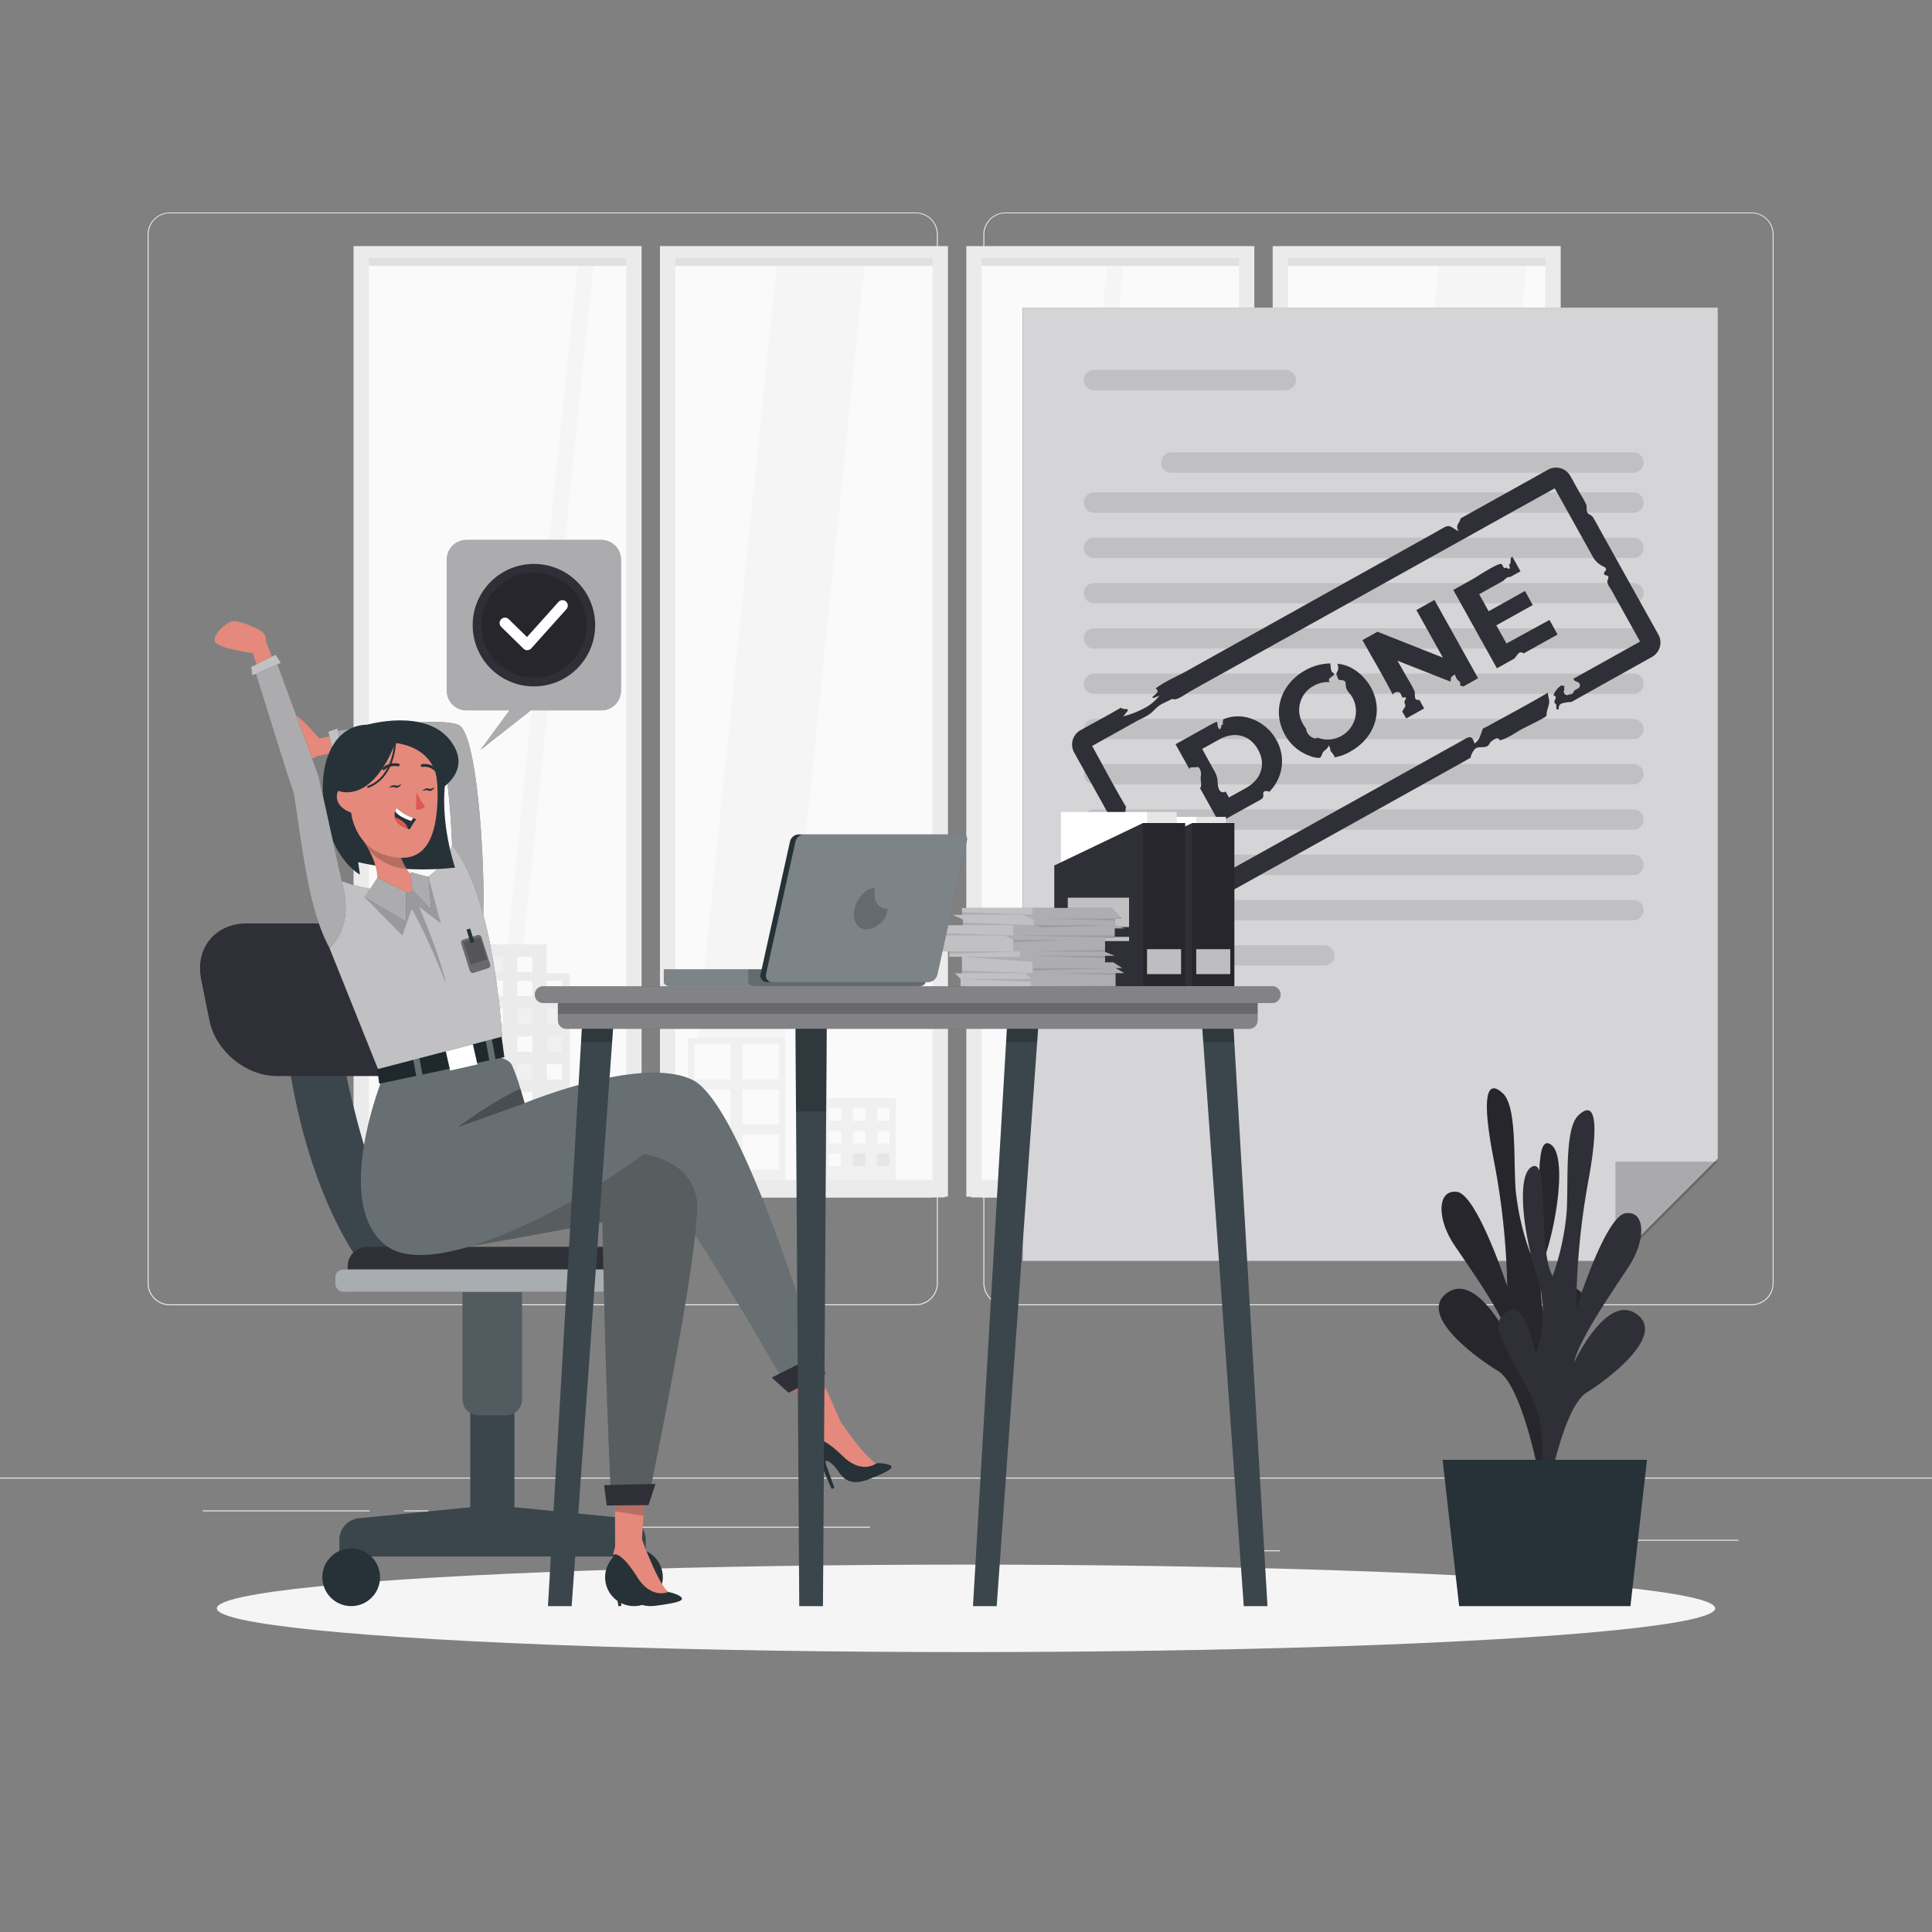 <svg viewBox="0 0 500 500" xmlns="http://www.w3.org/2000/svg"><rect x="0" y="0" width="500" height="500" fill="#808080" stroke="none"/><g id="freepik--background-complete--inject-10"><rect style="fill:#ebebeb" height="0.25" width="500" y="382.4"></rect><rect style="fill:#ebebeb" height="0.25" width="33.12" y="398.49" x="416.78"></rect><rect style="fill:#ebebeb" height="0.25" width="8.69" y="401.21" x="322.53"></rect><rect style="fill:#ebebeb" height="0.25" width="19.19" y="389.21" x="396.59"></rect><rect style="fill:#ebebeb" height="0.25" width="43.19" y="390.89" x="52.46"></rect><rect style="fill:#ebebeb" height="0.25" width="6.33" y="390.89" x="104.56"></rect><rect style="fill:#ebebeb" height="0.25" width="93.68" y="395.11" x="131.47"></rect><path style="fill:#ebebeb" d="M237,337.8H43.91a5.71,5.71,0,0,1-5.7-5.71V60.66A5.71,5.71,0,0,1,43.91,55H237a5.71,5.71,0,0,1,5.71,5.71V332.09A5.71,5.71,0,0,1,237,337.8ZM43.91,55.2a5.46,5.46,0,0,0-5.45,5.46V332.09a5.46,5.46,0,0,0,5.45,5.46H237a5.47,5.47,0,0,0,5.46-5.46V60.66A5.47,5.47,0,0,0,237,55.2Z"></path><path style="fill:#ebebeb" d="M453.31,337.8H260.21a5.72,5.72,0,0,1-5.71-5.71V60.66A5.72,5.72,0,0,1,260.21,55h193.1A5.71,5.71,0,0,1,459,60.66V332.09A5.71,5.71,0,0,1,453.31,337.8ZM260.21,55.2a5.47,5.47,0,0,0-5.46,5.46V332.09a5.47,5.47,0,0,0,5.46,5.46h193.1a5.47,5.47,0,0,0,5.46-5.46V60.66a5.47,5.47,0,0,0-5.46-5.46Z"></path><rect style="fill:#fafafa" height="241.71" width="71.25" y="65.75" x="93.24"></rect><polygon style="fill:#f5f5f5" points="153.88 65.75 149.72 65.75 124.87 307.46 129.03 307.46 153.88 65.75"></polygon><rect style="fill:#e0e0e0" height="2.13" width="70.45" y="66.68" x="92.78"></rect><rect style="fill:#ebebeb" height="4.56" width="70.45" y="305.34" x="92.78"></rect><rect style="fill:#ebebeb" height="0.2" width="66.57" y="309.7" x="95.49"></rect><polygon style="fill:#ebebeb" points="95.49 66.68 162.06 66.68 162.06 309.7 166.05 309.7 166.05 63.69 91.5 63.69 91.5 309.7 95.49 309.7 95.49 66.68"></polygon><rect style="fill:#fafafa" height="241.71" width="71.25" y="65.75" x="172.53"></rect><polygon style="fill:#f5f5f5" points="224.01 65.75 201.3 65.75 176.45 307.46 199.16 307.46 224.01 65.75"></polygon><rect style="fill:#e0e0e0" height="2.13" width="72.45" y="66.68" x="172.07"></rect><rect style="fill:#ebebeb" height="4.56" width="72.45" y="305.34" x="172.07"></rect><rect style="fill:#ebebeb" height="0.2" width="66.57" y="309.7" x="174.78"></rect><polygon style="fill:#ebebeb" points="174.78 66.68 241.35 66.68 241.35 309.7 245.33 309.7 245.33 63.69 170.79 63.69 170.79 309.7 174.78 309.7 174.78 66.68"></polygon><rect style="fill:#fafafa" height="241.71" width="69.25" y="65.75" x="251.81"></rect><polygon style="fill:#f5f5f5" points="291.05 65.75 286.89 65.75 262.04 307.46 266.2 307.46 291.05 65.75"></polygon><rect style="fill:#e0e0e0" height="2.13" width="70.45" y="66.68" x="251.36"></rect><rect style="fill:#ebebeb" height="4.56" width="70.45" y="305.34" x="251.36"></rect><rect style="fill:#ebebeb" height="0.2" width="66.57" y="309.7" x="254.07"></rect><polygon style="fill:#ebebeb" points="254.07 66.68 320.63 66.68 320.63 309.7 324.62 309.7 324.62 63.69 250.08 63.69 250.08 309.7 254.07 309.7 254.07 66.68"></polygon><rect style="fill:#fafafa" height="241.71" width="71.25" y="65.75" x="331.1"></rect><polygon style="fill:#f5f5f5" points="395.38 65.75 372.67 65.75 347.81 307.46 370.53 307.46 395.38 65.75"></polygon><rect style="fill:#e0e0e0" height="2.13" width="70.45" y="66.68" x="330.64"></rect><rect style="fill:#ebebeb" height="4.56" width="70.45" y="305.34" x="330.64"></rect><polygon style="fill:#ebebeb" points="333.35 66.68 399.92 66.68 399.92 309.7 403.91 309.7 403.91 63.69 329.37 63.69 329.37 309.7 333.35 309.7 333.35 66.68"></polygon><rect style="fill:#ebebeb" height="0.2" width="66.57" y="309.7" x="333.35"></rect><rect style="fill:#ebebeb" height="53.49" width="30.93" y="251.86" x="116.51"></rect><polygon style="fill:#ebebeb" points="141.5 244.38 141.5 257.8 139.07 257.8 124.89 257.8 122.45 257.8 122.45 244.38 141.5 244.38"></polygon><rect style="fill:#fafafa" transform="translate(286.97 511.64) rotate(180)" height="3.96" width="3.96" y="253.84" x="141.51"></rect><rect style="fill:#fafafa" transform="translate(271.63 511.64) rotate(180)" height="3.96" width="3.96" y="253.84" x="133.83"></rect><rect style="fill:#fafafa" transform="translate(256.29 511.64) rotate(180)" height="3.96" width="3.96" y="253.84" x="126.16"></rect><rect style="fill:#f0f0f0" transform="translate(240.95 511.64) rotate(180)" height="3.96" width="3.96" y="253.84" x="118.49"></rect><rect style="fill:#f0f0f0" transform="translate(286.97 526.03) rotate(180)" height="3.96" width="3.96" y="261.04" x="141.51"></rect><rect style="fill:#f0f0f0" transform="translate(271.63 526.03) rotate(180)" height="3.96" width="3.96" y="261.04" x="133.83"></rect><rect style="fill:#fafafa" transform="translate(256.29 526.03) rotate(180)" height="3.96" width="3.96" y="261.04" x="126.16"></rect><rect style="fill:#fafafa" transform="translate(240.95 526.03) rotate(180)" height="3.96" width="3.96" y="261.04" x="118.49"></rect><rect style="fill:#f0f0f0" transform="translate(286.97 540.42) rotate(180)" height="3.96" width="3.96" y="268.23" x="141.51"></rect><rect style="fill:#fafafa" transform="translate(271.63 540.42) rotate(180)" height="3.96" width="3.96" y="268.23" x="133.83"></rect><rect style="fill:#fafafa" transform="translate(256.29 540.42) rotate(180)" height="3.96" width="3.96" y="268.23" x="126.16"></rect><rect style="fill:#fafafa" transform="translate(271.63 499.2) rotate(180)" height="3.96" width="3.96" y="247.62" x="133.83"></rect><rect style="fill:#f0f0f0" transform="translate(256.29 499.2) rotate(180)" height="3.96" width="3.96" y="247.62" x="126.16"></rect><rect style="fill:#f0f0f0" transform="translate(240.95 540.42) rotate(180)" height="3.96" width="3.96" y="268.23" x="118.49"></rect><rect style="fill:#fafafa" transform="translate(286.97 554.82) rotate(180)" height="3.96" width="3.96" y="275.43" x="141.51"></rect><rect style="fill:#f0f0f0" transform="translate(271.63 554.82) rotate(180)" height="3.96" width="3.96" y="275.43" x="133.83"></rect><rect style="fill:#f0f0f0" transform="translate(256.29 554.82) rotate(180)" height="3.96" width="3.96" y="275.43" x="126.16"></rect><rect style="fill:#fafafa" transform="translate(240.95 554.82) rotate(180)" height="3.96" width="3.96" y="275.43" x="118.49"></rect><rect style="fill:#f0f0f0" transform="translate(286.97 569.21) rotate(180)" height="3.96" width="3.96" y="282.62" x="141.51"></rect><rect style="fill:#fafafa" transform="translate(271.63 569.21) rotate(180)" height="3.96" width="3.96" y="282.62" x="133.83"></rect><rect style="fill:#fafafa" transform="translate(256.29 569.21) rotate(180)" height="3.96" width="3.96" y="282.62" x="126.16"></rect><rect style="fill:#f0f0f0" transform="translate(240.95 569.21) rotate(180)" height="3.96" width="3.96" y="282.62" x="118.49"></rect><rect style="fill:#f0f0f0" transform="translate(286.97 583.6) rotate(180)" height="3.96" width="3.96" y="289.82" x="141.51"></rect><rect style="fill:#fafafa" transform="translate(271.63 583.6) rotate(180)" height="3.96" width="3.96" y="289.82" x="133.83"></rect><rect style="fill:#f0f0f0" transform="translate(256.29 583.6) rotate(180)" height="3.96" width="3.96" y="289.82" x="126.16"></rect><rect style="fill:#fafafa" transform="translate(240.95 583.6) rotate(180)" height="3.96" width="3.96" y="289.82" x="118.49"></rect><rect style="fill:#fafafa" transform="translate(286.97 597.99) rotate(180)" height="3.96" width="3.96" y="297.01" x="141.51"></rect><rect style="fill:#fafafa" transform="translate(271.63 597.99) rotate(180)" height="3.96" width="3.96" y="297.01" x="133.83"></rect><rect style="fill:#f0f0f0" transform="translate(256.29 597.99) rotate(180)" height="3.96" width="3.96" y="297.01" x="126.16"></rect><rect style="fill:#f0f0f0" transform="translate(240.95 597.99) rotate(180)" height="3.96" width="3.96" y="297.01" x="118.49"></rect><rect style="fill:#f0f0f0" height="34" width="27.71" y="271.34" x="337.63"></rect><polygon style="fill:#e6e6e6" points="340.04 275.12 346.48 275.12 348.26 275.12 350.03 275.12 350.03 278.66 348.26 278.66 346.48 278.66 340.04 278.66 340.04 275.12"></polygon><polygon style="fill:#fafafa" points="340.04 281.99 346.48 281.99 348.26 281.99 350.03 281.99 350.03 285.54 348.26 285.54 346.48 285.54 340.04 285.54 340.04 281.99"></polygon><polygon style="fill:#e6e6e6" points="340.04 288.86 346.48 288.86 348.26 288.86 350.03 288.86 350.03 292.41 348.26 292.41 346.48 292.41 340.04 292.41 340.04 288.86"></polygon><polygon style="fill:#fafafa" points="340.04 295.73 346.48 295.73 349.22 295.73 350.03 295.73 350.03 299.28 349.22 299.28 346.48 299.28 340.04 299.28 340.04 295.73"></polygon><polygon style="fill:#fafafa" points="352.93 275.12 359.38 275.12 361.15 275.12 362.92 275.12 362.92 278.66 361.15 278.66 359.38 278.66 352.93 278.66 352.93 275.12"></polygon><polygon style="fill:#fafafa" points="352.93 281.99 359.38 281.99 361.88 281.99 362.92 281.99 362.92 285.54 361.88 285.54 359.38 285.54 352.93 285.54 352.93 281.99"></polygon><polygon style="fill:#e6e6e6" points="352.93 288.86 359.38 288.86 361.15 288.86 362.92 288.86 362.92 292.41 361.15 292.41 359.38 292.41 352.93 292.41 352.93 288.86"></polygon><polygon style="fill:#fafafa" points="352.93 295.73 359.38 295.73 361.15 295.73 362.92 295.73 362.92 299.28 361.15 299.28 359.38 299.28 352.93 299.28 352.93 295.73"></polygon><rect style="fill:#f0f0f0" height="21.13" width="25.18" y="284.22" x="206.63"></rect><rect style="fill:#fafafa" transform="translate(457.17 576.93) rotate(180)" height="3.22" width="3.22" y="286.85" x="226.97"></rect><rect style="fill:#fafafa" transform="translate(444.69 576.93) rotate(180)" height="3.22" width="3.22" y="286.85" x="220.73"></rect><rect style="fill:#fafafa" transform="translate(432.2 576.93) rotate(180)" height="3.22" width="3.22" y="286.85" x="214.49"></rect><rect style="fill:#fafafa" transform="translate(419.71 576.93) rotate(180)" height="3.22" width="3.22" y="286.85" x="208.24"></rect><rect style="fill:#fafafa" transform="translate(457.17 588.64) rotate(180)" height="3.22" width="3.22" y="292.71" x="226.97"></rect><rect style="fill:#fafafa" transform="translate(444.69 588.64) rotate(180)" height="3.22" width="3.22" y="292.71" x="220.73"></rect><rect style="fill:#fafafa" transform="translate(432.2 588.64) rotate(180)" height="3.22" width="3.22" y="292.71" x="214.49"></rect><rect style="fill:#e6e6e6" transform="translate(419.71 588.64) rotate(180)" height="3.22" width="3.22" y="292.71" x="208.24"></rect><rect style="fill:#e6e6e6" transform="translate(457.17 600.36) rotate(180)" height="3.22" width="3.22" y="298.57" x="226.97"></rect><rect style="fill:#e6e6e6" transform="translate(444.69 600.36) rotate(180)" height="3.22" width="3.22" y="298.57" x="220.73"></rect><rect style="fill:#fafafa" transform="translate(432.2 600.36) rotate(180)" height="3.22" width="3.22" y="298.57" x="214.49"></rect><rect style="fill:#e6e6e6" transform="translate(419.71 600.36) rotate(180)" height="3.22" width="3.22" y="298.57" x="208.24"></rect><rect style="fill:#f0f0f0" height="36.75" width="25.18" y="268.6" x="178.04"></rect><rect style="fill:#fafafa" height="9.08" width="9.47" y="270.21" x="192.14"></rect><rect style="fill:#fafafa" height="9.08" width="9.47" y="270.21" x="179.65"></rect><rect style="fill:#fafafa" height="9.08" width="9.47" y="281.92" x="192.14"></rect><rect style="fill:#fafafa" height="9.08" width="9.47" y="281.92" x="179.65"></rect><rect style="fill:#fafafa" height="9.08" width="9.47" y="293.63" x="192.14"></rect><rect style="fill:#fafafa" height="9.08" width="9.47" y="293.63" x="179.65"></rect></g><g id="freepik--Shadow--inject-10"><ellipse style="fill:#f5f5f5" ry="11.32" rx="193.89" cy="416.24" cx="250" id="freepik--path--inject-10"></ellipse></g><g id="freepik--Sheet--inject-10"><polygon style="fill:#2F2F37" points="444.57 79.61 444.57 299.85 418.07 326.35 264.66 326.35 264.66 79.61 444.57 79.61"></polygon><polygon style="fill:#fff;opacity:0.8;isolation:isolate" points="444.57 79.61 444.57 299.85 418.07 326.35 264.66 326.35 264.66 79.61 444.57 79.61"></polygon><polyline style="opacity:0.2;isolation:isolate" points="418.07 326.35 418.07 300.63 444.57 300.63 418.59 326.61"></polyline><path style="opacity:0.1;isolation:isolate" d="M332.74,101H283.12a2.63,2.63,0,0,1-2.63-2.63h0a2.63,2.63,0,0,1,2.63-2.64h49.62a2.64,2.64,0,0,1,2.63,2.64h0A2.63,2.63,0,0,1,332.74,101Z"></path><path style="opacity:0.1;isolation:isolate" d="M422.74,122.34H303.12a2.63,2.63,0,0,1-2.63-2.64h0a2.63,2.63,0,0,1,2.63-2.63H422.74a2.63,2.63,0,0,1,2.63,2.63h0A2.64,2.64,0,0,1,422.74,122.34Z"></path><path style="opacity:0.1;isolation:isolate" d="M422.74,132.71H283.12a2.63,2.63,0,0,1-2.63-2.63h0a2.63,2.63,0,0,1,2.63-2.64H422.74a2.64,2.64,0,0,1,2.63,2.64h0A2.63,2.63,0,0,1,422.74,132.71Z"></path><path style="opacity:0.1;isolation:isolate" d="M422.74,144.43H283.12a2.63,2.63,0,0,1-2.63-2.64h0a2.63,2.63,0,0,1,2.63-2.63H422.74a2.63,2.63,0,0,1,2.63,2.63h0A2.64,2.64,0,0,1,422.74,144.43Z"></path><path style="opacity:0.1;isolation:isolate" d="M422.74,156.14H283.12a2.63,2.63,0,0,1-2.63-2.63h0a2.63,2.63,0,0,1,2.63-2.63H422.74a2.63,2.63,0,0,1,2.63,2.63h0A2.63,2.63,0,0,1,422.74,156.14Z"></path><path style="opacity:0.1;isolation:isolate" d="M422.74,167.86H283.12a2.63,2.63,0,0,1-2.63-2.63h0a2.62,2.62,0,0,1,2.63-2.63H422.74a2.63,2.63,0,0,1,2.63,2.63h0A2.63,2.63,0,0,1,422.74,167.86Z"></path><path style="opacity:0.1;isolation:isolate" d="M422.74,179.58H283.12a2.63,2.63,0,0,1-2.63-2.63h0a2.63,2.63,0,0,1,2.63-2.64H422.74a2.64,2.64,0,0,1,2.63,2.64h0A2.63,2.63,0,0,1,422.74,179.58Z"></path><rect style="opacity:0.1;isolation:isolate" rx="2.63" height="5.27" width="144.89" y="186.03" x="280.49"></rect><path style="opacity:0.1;isolation:isolate" d="M422.74,203H283.12a2.63,2.63,0,0,1-2.63-2.63h0a2.63,2.63,0,0,1,2.63-2.63H422.74a2.63,2.63,0,0,1,2.63,2.63h0A2.63,2.63,0,0,1,422.74,203Z"></path><path style="opacity:0.1;isolation:isolate" d="M422.74,214.73H283.12a2.63,2.63,0,0,1-2.63-2.63h0a2.62,2.62,0,0,1,2.63-2.63H422.74a2.63,2.63,0,0,1,2.63,2.63h0A2.63,2.63,0,0,1,422.74,214.73Z"></path><path style="opacity:0.1;isolation:isolate" d="M422.74,226.45H283.12a2.63,2.63,0,0,1-2.63-2.63h0a2.63,2.63,0,0,1,2.63-2.64H422.74a2.64,2.64,0,0,1,2.63,2.64h0A2.63,2.63,0,0,1,422.74,226.45Z"></path><path style="opacity:0.1;isolation:isolate" d="M422.74,238.17H283.12a2.63,2.63,0,0,1-2.63-2.64h0a2.63,2.63,0,0,1,2.63-2.63H422.74a2.63,2.63,0,0,1,2.63,2.63h0A2.64,2.64,0,0,1,422.74,238.17Z"></path><path style="opacity:0.1;isolation:isolate" d="M342.74,249.88H283.12a2.63,2.63,0,0,1-2.63-2.63h0a2.63,2.63,0,0,1,2.63-2.63h59.62a2.63,2.63,0,0,1,2.63,2.63h0A2.63,2.63,0,0,1,342.74,249.88Z"></path><path style="fill:#2F2F37" d="M412,133.58l-.19-.16c-.54-.41-.85-.27-1.1-1.06-.18-.57,0-1.21-.21-1.8a24.89,24.89,0,0,0-1.63-2.94l-2.46-4.43a4.25,4.25,0,0,0-5.77-1.64l-22.65,12.62c-.09.76-.72,1.28-.85,2a1.25,1.25,0,0,0,.38,1.18,1.17,1.17,0,0,1-.7-.25c-1.35-.75-1.71-1.35-3.1-.59-.6.32-1.19.66-1.78,1l-6,3.35-18.8,10.47-22,12.28-18.33,10.21c-2.5,1.39-5.53,2.61-7.76,4.38.62.32.73.81.18,1.29l-1,.91c0,.25.36.25.59.15l1.24-.53a12.55,12.55,0,0,1-3.07,2.79,25,25,0,0,1-6.28,2.58l1.06-1.33c.08-.11.18-.25.11-.38s-.2-.14-.32-.15c-.53-.06-1.06,0-1.45-.39-3.42,2-7,3.9-10.48,5.84a4.25,4.25,0,0,0-1.64,5.77l22.84,41a4.23,4.23,0,0,0,5.76,1.64L312.6,234c0-.71.56-1.5.14-2.15a.57.57,0,0,1-.11-.27c0-.13.12-.23.23-.3a4.28,4.28,0,0,1,2.05-.66c.25,0,.58.11.54.35,0-.22,1.29-.68,1.5-.75.1.54-.27,1.12.36,1.23s1.59-1,2-1.2l6-3.35,19-10.57,20.84-11.61L379,197c.5-.29,1.09-.63,1.57-.87a4.64,4.64,0,0,1,1.28-2.42c1-.69,2.58.07,3.41-.91.16-.19.26-.42.4-.62a3.33,3.33,0,0,1,1-.79,1.57,1.57,0,0,1,.84-.33c.3,0,.62.25.58.55,2.06-.48,3.92-1.87,5.74-2.9.66-.37,6.45-3.09,6.43-3.52-.08-1.33.73-2.47.69-3.84,0-.26-.51-2-.28-2.13-5.2,3.1-10.6,5.92-15.9,8.86-.18.11-.86.34-1,.54,0,0-.05.09-.07.14l-.15.33,0,.08a18.83,18.83,0,0,1-.76,2c0,.09-1.13,1.49-1.22,1.16-.44-1.61-1-1.86-2.23-1.2l-1.76,1-5.59,3.11-18.83,10.5-22.19,12.36-18.49,10.3-7.75,4.31q-2.32-4.2-4.67-8.39l-3-5.39a6.11,6.11,0,0,0-1.32-2c-.43-.32-1.16-.24-1.54-.53-.93-.71-1.6-2-2.48-2.83-.6-.56-1.51-2.24-1.26-3.17.3.12.6.25.9.34a3.12,3.12,0,0,1,.1-1.86c-3-5.05-5.76-10.33-8.63-15.49l-.19-.33,7-3.9,5.11-2.85a17.7,17.7,0,0,0,3-1.65c.65-.56,1.31-1.26,2-1.86a7.28,7.28,0,0,1,1.5-.88l1.89-.92a.71.71,0,0,1,.32-.1,1.32,1.32,0,0,1,.33.08c1,.21,3.48-1.64,4.38-2.14l5.82-3.24,17.56-9.79,21.88-12.18,21.9-12.21,17.62-9.81,9-5,.42-.23,9.73,17.47a6.18,6.18,0,0,0,2.75,2.72c.4.13.85.41.8.82s-.65.75-.51,1.17.91.26,1.09.64-.31,1-.25,1.52a6,6,0,0,0,.91,1.73l2.83,5.09c1.58,2.82,3.15,5.65,4.74,8.5l-17.3,9.64a.85.85,0,0,1,.21.25l.09.23a7.37,7.37,0,0,1,1,.44.86.86,0,0,1,.44.78.88.88,0,0,1-.46.76l-1.06.6a1.16,1.16,0,0,1-.91.95,2.22,2.22,0,0,1-.37,0,.9.9,0,0,1-.74.15.92.92,0,0,1-.62-1.11,1.35,1.35,0,0,1,.16-.29.9.9,0,0,1,.06-.93l-.32,0c-.18,0-.34-.1-.51-.15a5,5,0,0,0-2,2.36.27.27,0,0,0-.06.19c0,.14.22.15.35.21.3.14.23.58.08.87s-.33.66-.13.92a1.88,1.88,0,0,0,.25.24c.43.49-.23,1.91.82,1.33a1.25,1.25,0,0,1,.13-.91,1.34,1.34,0,0,1,.77-.57,12.54,12.54,0,0,1,2.37-.34L427.55,170a4.25,4.25,0,0,0,1.64-5.77l-.12-.21-9.42-16.91-5.44-9.78c-.53-.93-1-1.9-1.58-2.82A3.56,3.56,0,0,0,412,133.58Z"></path><path style="fill:#2F2F37" d="M315.66,188.83c-.69-.84-.48-.86-.61-1.76,0,0,0,0,0-.06l-.08-.09-.12-.14c-.47.21-.94.44-1.41.7l-9.21,5.13,3.71,6.65c-.52-.92,1.32-.65,1.39-.66a2.51,2.51,0,0,1,.6-.1.79.79,0,0,1,.49.33,3.05,3.05,0,0,1,.32,2.22c-.11,1,.42,2-.15,3,.49.8,4.92,8.86,4.94,8.85l9.21-5.13c.53-.3,1.79-.83,2.1-1.36s-.18-1.36.37-1.61a1.48,1.48,0,0,1,1.27.12,11.14,11.14,0,0,0,1.79-13.52c-2.59-4.65-8.47-7.42-13.62-5.26-.36.15.12,1.76-.74,1.94a2.37,2.37,0,0,1,.69-.82M322.34,204l-4.29,2.39c-.35-.63-.69-1.26-1.05-1.87.45.76-.79.52-1.05.35-.63-.42-.8-1.63-.82-2.31a6.14,6.14,0,0,0-1-3.28q-1.51-2.73-3-5.46l4.29-2.39c4-2.24,8-1.31,10.16,2.57S326.37,201.79,322.34,204Z"></path><path style="fill:#2F2F37" d="M346.11,171.8a2.48,2.48,0,0,1,.18,1.52c-.05.28-.5,1-.44,1.18.16.4.32.8.47,1.2a.67.67,0,0,0,.11.18.47.47,0,0,0,.26.08c1.59.14,1.52.3,1.62,1.64.09,1.15,1.08,1.81,1.64,2.81a7.33,7.33,0,0,1-9,10.48,1.06,1.06,0,0,1-.12.1,1,1,0,0,1-.68.08,3,3,0,0,1-2.11-2.23.65.65,0,0,1,0-.24,7.54,7.54,0,0,1-.75-1.12,7.07,7.07,0,0,1,2.73-10,7.29,7.29,0,0,1,4.12-.94l-.08-.12c-.86-1.14,2.24-1.6.84-2.37-.59-.32-.49-1.77-.64-2.36a13.71,13.71,0,0,0-6.47,1.79c-6.4,3.57-8.61,10.64-5.25,16.67a11.76,11.76,0,0,0,6.55,5.51,5.84,5.84,0,0,0,2.08.48c.82-.07.42,0,.77-.49s.14-.7.67-1.22,1.15-.83,1.26-1.63c0,.36.4.62.4,1,0,.11,0,.22,0,.32a.68.68,0,0,0,.17.35c.34.46.91,1,.92,1.53a11.83,11.83,0,0,0,4.14-1.52c6.37-3.55,8.63-10.61,5.25-16.66C353,174.73,349.71,172,346.11,171.8Z"></path><path style="fill:#2F2F37" d="M366.56,157.88l6.86,12.31-16.94-6.7-3.88,2.17c2.62,4.7,5.4,9.35,7.86,14.14.17-.52.57-.62,1.05-.69.9-.12.87.33,1.36,1.22.06.11.13.22.24.24s.33-.16.51-.14.25.24.2.41a2.12,2.12,0,0,1-.25.47c-.29.55.19.9.13,1.4,0,.26-.87,1.32-.77,1.5l1,1.72,4.64-2.58-1.24-2.22-.23,0c-1.35.18-.75-1.59-1.05-2.32a26.84,26.84,0,0,0-1.65-3L361.67,171l13.77,5.42a2.84,2.84,0,0,1,.14-1.17c.11-.21,1-.6,1-.8a2.48,2.48,0,0,0,.84,1.67c.53.47.53.4.43,1.23l.82.33,3.86-2.15-11.3-20.27Z"></path><path style="fill:#2F2F37" d="M389.87,166.53l-2.62-4.69,9.42-5.25-2-3.65-9.41,5.25-2.45-4.41,6.36-3.54a3,3,0,0,1,1-.83.9.9,0,0,1,.64-.07l2.69-1.49s-1.91-3.41-2.09-3.77c-.92.42,0,1.58-.93,2.14.19.2.47.91,0,1-.27,0-.47-.34-.74-.31s-.28.16-.42.12a.29.29,0,0,1-.19-.17,4.18,4.18,0,0,0-.49-.85c-.63-.61-6.38,3.22-7.18,3.67l-5.35,3,11.29,20.27,4.51-2.51.09-.12c.33-.42.65-.85,1-1.24a.91.91,0,0,1,1.08-.13.68.68,0,0,1,.21.17l8.81-4.91-2.1-3.77Z"></path></g><g id="freepik--Plant--inject-10"><path style="fill:#2F2F37" d="M401.9,382.21s-6.58-14.34.93-28.49,9.7-17.48,4.91-20.37-7,11.31-7,11.31-4-9.78-.71-20,5.43-26.9.88-28.69-.87,20.79-4.82,28.49a66.37,66.37,0,0,1-3.87-16.79c-.54-8.22.31-21.34-3.29-24.71s-5.89-1-2.36,17.1a190.39,190.39,0,0,1,3.51,32.89s-7.81-23.8-13-24.49-5.23,7-.74,13.69S389.43,340.8,390.84,347c0,0-8.56-17.9-16.27-12.42s6.71,16.31,13.13,20.22,10.89,28.4,10.89,28.4Z"></path><path style="opacity:0.2;isolation:isolate" d="M401.9,382.21s-6.58-14.34.93-28.49,9.7-17.48,4.91-20.37-7,11.31-7,11.31-4-9.78-.71-20,5.43-26.9.88-28.69-.87,20.79-4.82,28.49a66.37,66.37,0,0,1-3.87-16.79c-.54-8.22.31-21.34-3.29-24.71s-5.89-1-2.36,17.1a190.39,190.39,0,0,1,3.51,32.89s-7.81-23.8-13-24.49-5.23,7-.74,13.69S389.43,340.8,390.84,347c0,0-8.56-17.9-16.27-12.42s6.71,16.31,13.13,20.22,10.89,28.4,10.89,28.4Z"></path><path style="fill:#2F2F37" d="M396.7,388.1s6.41-14.45-1.27-28.48-9.91-17.33-5.15-20.3,7.12,11.21,7.12,11.21,3.92-9.83.47-20-5.75-26.82-1.22-28.67,1.12,20.78,5.16,28.41a66,66,0,0,0,3.66-16.84c.45-8.23-.56-21.34,3-24.76s5.89-1.12,2.57,17.07a190.36,190.36,0,0,0-3.11,32.93s7.52-23.91,12.75-24.68,5.31,6.93.91,13.68-12.9,18.85-14.25,25c0,0,8.35-18,16.12-12.65s-6.51,16.4-12.88,20.4S400,389,400,389Z"></path><polygon style="fill:#263238" points="426.24 377.8 373.34 377.8 377.62 415.66 421.96 415.66 426.24 377.8"></polygon></g><g id="freepik--speech-bubble--inject-10"><path style="fill:#2F2F37" d="M155.63,139.75H120.72a5.07,5.07,0,0,0-5.07,5.07v33.94a5.07,5.07,0,0,0,5.07,5.07h11.17l-7.52,10.22,13-10.22h18.25a5.07,5.07,0,0,0,5.07-5.07V144.82A5.07,5.07,0,0,0,155.63,139.75Z"></path><path style="fill:#fff;opacity:0.6;isolation:isolate" d="M155.63,139.75H120.72a5.07,5.07,0,0,0-5.07,5.07v33.94a5.07,5.07,0,0,0,5.07,5.07h11.17l-7.52,10.22,13-10.22h18.25a5.07,5.07,0,0,0,5.07-5.07V144.82A5.07,5.07,0,0,0,155.63,139.75Z"></path><circle style="fill:#2F2F37;isolation:isolate" r="15.85" cy="161.79" cx="138.18"></circle><circle style="opacity:0.2;isolation:isolate" transform="translate(-51.03 259.1) rotate(-76.72)" r="13.59" cy="161.79" cx="138.18"></circle><path style="fill:#fff" d="M136.49,168.28a1.4,1.4,0,0,1-1-.39l-5.77-5.65a1.39,1.39,0,0,1,1.94-2l4.73,4.63,8.18-9.13a1.39,1.39,0,0,1,2.07,1.85l-9.15,10.21a1.38,1.38,0,0,1-1,.46Z"></path></g><g id="freepik--Character--inject-10"><path style="fill:#263238" d="M92.9,392.92l28.81-2.84V357.59h11.42v32.48l28.93,2.85a5.6,5.6,0,0,1,5.06,5.58v4.33H87.84V398.5A5.6,5.6,0,0,1,92.9,392.92Z"></path><path style="fill:#fff;opacity:0.1;isolation:isolate" d="M92.9,392.92l28.81-2.84V357.59h11.42v32.48l28.93,2.85a5.6,5.6,0,0,1,5.06,5.58v4.33H87.84V398.5A5.6,5.6,0,0,1,92.9,392.92Z"></path><circle style="fill:#263238" r="7.47" cy="408.19" cx="164.07"></circle><circle style="fill:#263238" r="7.47" cy="408.19" cx="90.89"></circle><path style="fill:#263238" transform="translate(254.84 696.52) rotate(180)" d="M123.88,330.23H131a4.13,4.13,0,0,1,4.13,4.13V366.3a0,0,0,0,1,0,0H119.75a0,0,0,0,1,0,0V334.36A4.13,4.13,0,0,1,123.88,330.23Z"></path><path style="fill:#fff;opacity:0.2;isolation:isolate" transform="translate(254.84 696.52) rotate(180)" d="M123.88,330.23H131a4.13,4.13,0,0,1,4.13,4.13V366.3a0,0,0,0,1,0,0H119.75a0,0,0,0,1,0,0V334.36A4.13,4.13,0,0,1,123.88,330.23Z"></path><path style="fill:#263238" d="M87.54,267.62S96.1,321,113,330.23H95.82s-17-18.2-22.12-62.61Z"></path><path style="fill:#fff;opacity:0.1;isolation:isolate" d="M87.54,267.62S96.1,321,113,330.23H95.82s-17-18.2-22.12-62.61Z"></path><path style="fill:#2F2F37" d="M95,322.68h66.92a5,5,0,0,1,5,5v6.69a0,0,0,0,1,0,0H90a0,0,0,0,1,0,0v-6.69A5,5,0,0,1,95,322.68Z"></path><rect style="fill:#263238" rx="2.01" height="5.84" width="83.33" y="328.52" x="86.76"></rect><rect style="fill:#fff;opacity:0.6;isolation:isolate" rx="2.01" height="5.84" width="83.33" y="328.52" x="86.76"></rect><path style="fill:#2F2F37" d="M71.67,278.48H99.16c8.06,0,13.29-6.46,11.69-14.43l-2.14-10.64c-1.6-8-9.43-14.42-17.48-14.42H63.74c-8.06,0-13.29,6.46-11.69,14.42l2.14,10.64C55.79,272,63.61,278.48,71.67,278.48Z"></path><polygon style="fill:#e4897b" points="217.54 367.89 211.24 370.36 206.71 361.82 202.59 354.05 209.57 349.87 213.79 359.4 217.54 367.89"></polygon><polygon style="opacity:0.2;isolation:isolate" points="213.79 359.4 206.71 361.82 202.59 354.05 209.57 349.87 213.79 359.4"></polygon><path style="fill:#263238" d="M212.48,354.74l-8.57,4.6s-32.39-56.95-37.37-56.47-52.23,30.58-66.64,19.46-.39-44.6-.39-44.6,29.81-8.52,33-2a49.75,49.75,0,0,1,2.14,6c.63,2.05,1.11,3.78,1.11,3.78h0c.91-.37,30.35-12.44,43.49-6C192.66,286.13,212.48,354.74,212.48,354.74Z"></path><path style="fill:#fff;opacity:0.3;isolation:isolate" d="M212.48,354.74l-8.57,4.6s-32.39-56.95-37.37-56.47-52.23,30.58-66.64,19.46-.39-44.6-.39-44.6,29.81-8.52,33-2a49.75,49.75,0,0,1,2.14,6c.63,2.05,1.11,3.78,1.11,3.78h0c.91-.37,30.35-12.44,43.49-6C192.66,286.13,212.48,354.74,212.48,354.74Z"></path><polygon style="fill:#e4897b" points="165.92 401.18 159.2 400.41 159.16 390.93 159.15 382.23 167.28 381.85 166.56 392.08 165.92 401.18"></polygon><polygon style="opacity:0.2;isolation:isolate" points="166.54 392.29 159.14 391.11 159.14 382.32 167.27 381.89 166.54 392.29"></polygon><polygon style="fill:#2F2F37" points="199.72 356.51 212.26 350.23 213.57 355.55 204.07 360.45 199.72 356.51"></polygon><path style="fill:#263238" d="M122.16,322.42s2.06-.23,33.75-6.1c0,0,.72,40.52,2.22,70.73l9.76.31s14-67,12.35-77.16-13.69-11.49-13.69-11.49S145.64,315,122.16,322.42Z"></path><path style="fill:#fff;opacity:0.4;isolation:isolate" d="M122.16,322.42s2.06-.23,33.75-6.1c0,0,.72,40.52,2.22,70.73l9.76.31s14-67,12.35-77.16-13.69-11.49-13.69-11.49S145.64,315,122.16,322.42Z"></path><path style="opacity:0.3;isolation:isolate" d="M122.16,322.42s2.06-.23,33.75-6.1c0,0,.72,40.52,2.22,70.73l9.76.31s14-67,12.35-77.16-13.69-11.49-13.69-11.49S145.64,315,122.16,322.42Z"></path><polygon style="fill:#2F2F37" points="156.34 384.35 169.65 384.04 167.83 389.52 157.03 389.62 156.34 384.35"></polygon><path style="opacity:0.3;isolation:isolate" d="M135.8,285.53l-17.27,6.15s9.08-6.78,16.16-9.93C135.32,283.8,135.8,285.53,135.8,285.53Z"></path><polygon style="fill:#263238" points="97.51 275.67 98.15 280.46 130.52 273.59 129.77 267.93 97.51 275.67"></polygon><polygon style="opacity:0.2;isolation:isolate" points="97.51 275.67 98.15 280.46 130.52 273.59 129.77 267.93 97.51 275.67"></polygon><rect style="fill:#263238" transform="translate(-48.6 24.37) rotate(-10.51)" height="8.35" width="1.64" y="272.27" x="107.36"></rect><rect style="fill:#fff" transform="translate(-57.23 32.96) rotate(-12.7)" height="5.49" width="7.24" y="270.83" x="115.81"></rect><rect style="fill:#263238" transform="matrix(0.98, -0.18, 0.18, 0.98, -47.36, 27.86)" height="8.35" width="1.64" y="267.42" x="127.05"></rect><rect style="fill:#fff;opacity:0.3;isolation:isolate" transform="translate(-48.6 24.37) rotate(-10.51)" height="8.35" width="1.64" y="272.27" x="107.36"></rect><rect style="fill:#fff;opacity:0.3;isolation:isolate" transform="matrix(0.98, -0.18, 0.18, 0.98, -47.36, 27.86)" height="8.35" width="1.64" y="267.42" x="127.05"></rect><path style="fill:#263238" d="M230.06,379.07a8.92,8.92,0,0,0-3.25-.37h0s-4.07-1.7-9-9.79l-4.2.55a3.49,3.49,0,0,0-2.9,2.75,2,2,0,0,0,0,.6,23.58,23.58,0,0,0,.74,3,85,85,0,0,0,3.81,9.53l.68-.28L213.77,379c-.72-2.07,1.79-.32,3.12,1.68s3.22,3.94,7.71,2.24C229.82,380.88,231.89,379.8,230.06,379.07Z"></path><path style="fill:#e4897b" d="M216.76,366.76S223.5,377,226.81,378.7c0,0-3.71,3-8.66-1.82-6.39-6.19-7.46-4.07-7.46-4.07a19.41,19.41,0,0,1,.17-3.63C211.37,366.83,216.76,366.76,216.76,366.76Z"></path><path style="fill:#263238" d="M176,413.1A9.09,9.09,0,0,0,172.9,412h0s-3.55-2.61-6.4-11.63l-4.21-.46a3.46,3.46,0,0,0-3.47,2,1.9,1.9,0,0,0-.18.57,22.47,22.47,0,0,0,0,3.07,83.52,83.52,0,0,0,1.44,10.16l.73-.11-.65-6.42c-.21-2.18,1.82.12,2.64,2.38s2.19,4.59,6.95,4C175.31,414.81,177.57,414.25,176,413.1Z"></path><path style="fill:#e4897b" d="M166,398s4.12,11.55,6.93,14c0,0-4.31,2-8-3.82-4.75-7.53-6.28-5.72-6.28-5.72a19.32,19.32,0,0,1,1-3.48C160.71,396.78,166,398,166,398Z"></path><path style="fill:#e4897b" d="M90.46,194,82,195.7a2.8,2.8,0,0,1-2.42.59c-2.52-1-6.15-3.93-6.61-5-.68-1.51,0-5.94,1.78-6.74s7.91,6.6,7.91,6.6l9.09-2.05Z"></path><path style="fill:#2F2F37" d="M117.14,222.12s-.77-27.41-3.94-28.58-27,2.1-27,2.1l-.58-6.26s27.73-4.27,33.1-1.74,7.14,43.38,6.16,51.25Z"></path><path style="fill:#fff;opacity:0.6;isolation:isolate" d="M117.14,222.12s-.77-27.41-3.94-28.58-27,2.1-27,2.1l-.58-6.26s27.73-4.27,33.1-1.74,7.14,43.38,6.16,51.25Z"></path><polygon style="fill:#2F2F37" points="86.61 196.24 84.95 189.36 87.33 188.5 88.84 196.45 86.61 196.24"></polygon><polygon style="fill:#fff;opacity:0.7;isolation:isolate" points="86.61 196.24 84.95 189.36 87.33 188.5 88.84 196.45 86.61 196.24"></polygon><path style="fill:#2F2F37" d="M117,218.7s-2.13,8.34-12.39,11S83,225.41,83,225.41l2.26,19.9,12.56,31.35,32.1-8.37S128,231.82,117,218.7Z"></path><path style="fill:#fff;opacity:0.7;isolation:isolate" d="M117,218.7s-2.13,8.34-12.39,11S83,225.41,83,225.41l2.26,19.9,12.56,31.35,32.1-8.37S128,231.82,117,218.7Z"></path><rect style="fill:#2F2F37;opacity:0.6;isolation:isolate" transform="translate(314.77 445.26) rotate(162.49)" rx="0.79" height="9.02" width="5.52" y="242.35" x="120.34"></rect><rect style="opacity:0.2;isolation:isolate" transform="translate(314.37 443.59) rotate(162.49)" height="6.13" width="4.48" y="242.93" x="120.79"></rect><rect style="fill:#263238" transform="translate(-67.21 47.83) rotate(-17.51)" height="3.61" width="0.99" y="240.38" x="121.23"></rect><path style="fill:#263238" d="M95.18,187.55c-7.91,0-13.13,8.38-11.28,21.67s9.26,17.12,9.26,17.12l-.47-3.21a75.4,75.4,0,0,0,25.09,1.4s-3.82-10.84-2.58-21.91C115.2,202.62,117.71,187.53,95.18,187.55Z"></path><path style="opacity:0.2;isolation:isolate" d="M110.89,227l3.23,12-5.68-4.33s5.53,12.64,7,20c0,0-4.78-12.53-8.9-19.4l-2.41,6.88-9.69-9.87S103,225.72,110.89,227Z"></path><path style="fill:#e4897b" d="M106.17,230.87l-9.86.3c4.37-5.59-3.53-15.33-3.53-15.33l9.74,2.11c2.32,9.64,6.33,9.93,6.33,9.93Z"></path><path style="opacity:0.2;isolation:isolate" d="M105.24,224.87A14.78,14.78,0,0,1,95.46,220a29.72,29.72,0,0,0-2.68-4.12l9.74,2.12A22.16,22.16,0,0,0,105.24,224.87Z"></path><path style="fill:#e4897b" d="M102.51,191.62c8.49.71,10.85,5.48,10.74,14.29-.13,11-3.21,18.57-13.63,15.35C85.46,216.89,88.4,190.44,102.51,191.62Z"></path><path style="fill:#de5753" d="M107.8,205a18.07,18.07,0,0,0,2.18,3.73,2.36,2.36,0,0,1-2.32.77Z"></path><path style="fill:#263238" d="M102.05,203.58l1.84-.6S102.91,204.44,102.05,203.58Z"></path><path style="fill:#263238" d="M102.69,203.37a1.57,1.57,0,0,0-2,.54,2.41,2.41,0,0,1,2,0Z"></path><path style="fill:#263238" d="M99.27,199.32a.36.36,0,0,1-.25-.11.35.35,0,0,1,0-.51,4.78,4.78,0,0,1,4.13-1.08.36.36,0,1,1-.15.71,4.12,4.12,0,0,0-3.46.87A.35.35,0,0,1,99.27,199.32Z"></path><path style="fill:#263238" d="M112.59,199.47a.34.34,0,0,1-.22-.07,3.65,3.65,0,0,0-3-.92.36.36,0,0,1-.19-.7,4.32,4.32,0,0,1,3.65,1.05.37.37,0,0,1,.06.51A.36.36,0,0,1,112.59,199.47Z"></path><path style="fill:#263238" d="M92,205.16s4.55-6.64,4.4-12.08c0,0,17.41-5.48,16.82,11.68,0,0,2.9-15-11.67-16.59S85.29,208,92.3,215C92.3,215,89.21,209.32,92,205.16Z"></path><path style="fill:#e4897b" d="M93.27,207.07a3.74,3.74,0,0,0-3.73-3.74c-2.66.07-4.36,5.37,2.08,7.22C92.54,210.81,93.15,209.94,93.27,207.07Z"></path><path style="fill:#263238" d="M107.73,212a20.59,20.59,0,0,0-1.67,2.64c-.17-.06-.35-.11-.52-.18-2.35-.83-3.17-2-3.36-3a3.12,3.12,0,0,1,.11-1.52,3.25,3.25,0,0,1,.36-.8,11.58,11.58,0,0,0,4.28,2.58C107.41,211.9,107.73,212,107.73,212Z"></path><path style="fill:#fff" d="M106.93,211.7l-.51.77c-2.22-.79-3.67-1.64-4.13-2.55a3.25,3.25,0,0,1,.36-.8A11.58,11.58,0,0,0,106.93,211.7Z"></path><path style="fill:#de5753" d="M105.54,214.46c-2.35-.83-3.17-2-3.36-3a7.92,7.92,0,0,1,2.43,1.43A3,3,0,0,1,105.54,214.46Z"></path><path style="fill:#263238" d="M102.28,192.25S97.69,205.94,88.91,205s6.27-17.48,6.27-17.48,14.81-4.23,21.26,4-3.19,13.22-3.19,13.22S114.69,194,102.28,192.25Z"></path><path style="fill:#263238" d="M95.28,203.9a.28.28,0,0,1-.24-.16.26.26,0,0,1,.15-.33c7-2.67,6.84-12.06,6.84-12.16a.23.23,0,0,1,.24-.25.27.27,0,0,1,.26.24c0,.1.16,9.84-7.16,12.64Z"></path><path style="fill:#263238" d="M110.67,204.41l1.84-.59S111.52,205.27,110.67,204.41Z"></path><path style="fill:#263238" d="M111.31,204.2a1.56,1.56,0,0,0-2,.55,2.39,2.39,0,0,1,2-.06Z"></path><polygon style="fill:#2F2F37" points="97.7 227.13 105.13 230.91 105.01 238.44 94.39 232.25 97.7 227.13"></polygon><polygon style="fill:#2F2F37" points="106.26 225.71 106.7 230.28 111.55 235.41 110.89 226.97 106.26 225.71"></polygon><path style="fill:#e4897b" d="M71.93,174l-3.1-8a2.78,2.78,0,0,0-.81-2.35c-2.16-1.61-6.62-3.07-7.74-2.9-1.63.24-5,3.19-4.71,5.12s9.81,3.12,9.81,3.12l3.16,8.77Z"></path><path style="fill:#2F2F37" d="M85.28,245.31s6-4.77,3.61-15.31l-6.45-29.16L71.36,170.72l-5.42,2.74s9.1,29.43,9.94,31.42c.43,1,2.14,16.27,4.47,26.5C82.49,240.8,85.28,245.31,85.28,245.31Z"></path><path style="fill:#fff;opacity:0.6;isolation:isolate" d="M85.28,245.31s6-4.77,3.61-15.31l-6.45-29.16L71.36,170.72l-5.42,2.74s9.1,29.43,9.94,31.42c.43,1,2.14,16.27,4.47,26.5C82.49,240.8,85.28,245.31,85.28,245.31Z"></path><polygon style="fill:#2F2F37" points="64.99 172.6 71.32 169.43 72.7 171.54 65.3 174.82 64.99 172.6"></polygon><polygon style="fill:#fff;opacity:0.7;isolation:isolate" points="64.99 172.6 71.32 169.43 72.7 171.54 65.3 174.82 64.99 172.6"></polygon><polygon style="fill:#fff;opacity:0.6;isolation:isolate" points="97.7 227.13 105.13 230.91 105.01 238.44 94.39 232.25 97.7 227.13"></polygon><polygon style="fill:#fff;opacity:0.6;isolation:isolate" points="106.26 225.71 106.7 230.28 111.55 235.41 110.89 226.97 106.26 225.71"></polygon></g><g id="freepik--Desk--inject-10"><rect style="fill:#fff" height="23.28" width="29.96" y="211.41" x="287.3"></rect><rect style="opacity:0.1;isolation:isolate" height="23.28" width="7.68" y="211.41" x="309.58"></rect><polygon style="fill:#2F2F37" points="285.58 255.25 319.45 255.25 319.45 213 308.54 213 285.58 223.99 285.58 255.25"></polygon><rect style="opacity:0.2;isolation:isolate" height="42.25" width="10.91" y="213" x="308.54"></rect><rect style="fill:#fff;opacity:0.7;isolation:isolate" height="7.6" width="15.86" y="232.32" x="289.07"></rect><rect style="fill:#fff;opacity:0.7;isolation:isolate" height="1.09" width="15.86" y="242.46" x="289.07"></rect><rect style="fill:#fff;opacity:0.7;isolation:isolate" height="6.45" width="8.81" y="245.65" x="309.58"></rect><rect style="fill:#fff" height="24.55" width="29.96" y="210.14" x="274.57"></rect><rect style="opacity:0.1;isolation:isolate" height="24.55" width="7.68" y="210.14" x="296.85"></rect><polygon style="fill:#2F2F37" points="272.85 255.25 306.72 255.25 306.72 213 295.81 213 272.85 223.99 272.85 255.25"></polygon><rect style="opacity:0.2;isolation:isolate" height="42.25" width="10.91" y="213" x="295.81"></rect><rect style="fill:#fff;opacity:0.7;isolation:isolate" height="7.6" width="15.86" y="232.32" x="276.34"></rect><rect style="fill:#fff;opacity:0.7;isolation:isolate" height="1.09" width="15.86" y="242.46" x="276.34"></rect><rect style="fill:#fff;opacity:0.7;isolation:isolate" height="6.45" width="8.81" y="245.65" x="296.85"></rect><polygon style="fill:#263238" points="251.81 415.66 257.94 415.66 268.94 262.41 260.81 262.41 251.81 415.66"></polygon><polygon style="fill:#fff;opacity:0.1;isolation:isolate" points="251.81 415.66 257.94 415.66 268.4 270.02 268.94 262.66 260.81 262.66 260.38 270.02 251.81 415.66"></polygon><polygon style="opacity:0.2;isolation:isolate" points="260.38 269.66 268.4 269.66 268.94 262.66 260.81 262.66 260.38 269.66"></polygon><polygon style="fill:#263238" points="206.85 415.66 212.98 415.66 213.98 262.41 205.85 262.41 206.85 415.66"></polygon><polygon style="fill:#fff;opacity:0.1;isolation:isolate" points="205.84 262.66 206.01 287.38 206.84 415.66 212.97 415.66 213.81 287.38 213.97 262.66 205.84 262.66"></polygon><polygon style="opacity:0.2;isolation:isolate" points="205.84 262.66 206.01 287.66 213.81 287.66 213.97 262.66 205.84 262.66"></polygon><polygon style="fill:#263238" points="141.81 415.66 147.94 415.66 158.94 262.41 150.81 262.41 141.81 415.66"></polygon><polygon style="fill:#fff;opacity:0.1;isolation:isolate" points="141.81 415.66 147.94 415.66 158.41 270.02 158.94 262.66 150.81 262.66 150.38 270.02 141.81 415.66"></polygon><polygon style="opacity:0.2;isolation:isolate" points="150.38 269.66 158.41 269.66 158.94 262.66 150.81 262.66 150.38 269.66"></polygon><polygon style="fill:#263238" points="321.89 415.66 328.02 415.66 319.01 262.41 310.88 262.41 321.89 415.66"></polygon><polygon style="fill:#fff;opacity:0.1;isolation:isolate" points="310.88 262.66 311.43 270.02 321.89 415.66 328.01 415.66 319.45 270.02 319.01 262.66 310.88 262.66"></polygon><polygon style="opacity:0.2;isolation:isolate" points="319.01 262.66 310.88 262.66 311.43 269.66 319.45 269.66 319.01 262.66"></polygon><path style="fill:#2F2F37" transform="translate(469.83 524.82) rotate(180)" d="M146.53,258.57H323.29a2.16,2.16,0,0,1,2.16,2.16v5.51a0,0,0,0,1,0,0H144.37a0,0,0,0,1,0,0v-5.51A2.16,2.16,0,0,1,146.53,258.57Z"></path><path style="fill:#fff;opacity:0.4;isolation:isolate" transform="translate(469.83 524.82) rotate(180)" d="M146.53,258.57H323.29a2.16,2.16,0,0,1,2.16,2.16v5.51a0,0,0,0,1,0,0H144.37a0,0,0,0,1,0,0v-5.51A2.16,2.16,0,0,1,146.53,258.57Z"></path><rect style="opacity:0.2;isolation:isolate" transform="translate(469.83 520.98) rotate(180)" height="3.84" width="181.08" y="258.57" x="144.37"></rect><path style="fill:#2F2F37" d="M140.58,259.57H329.25a2.15,2.15,0,0,0,2.16-2.16h0a2.16,2.16,0,0,0-2.16-2.16H140.58a2.17,2.17,0,0,0-2.17,2.16h0A2.16,2.16,0,0,0,140.58,259.57Z"></path><path style="fill:#fff;opacity:0.4;isolation:isolate" d="M140.58,259.57H329.25a2.15,2.15,0,0,0,2.16-2.16h0a2.16,2.16,0,0,0-2.16-2.16H140.58a2.17,2.17,0,0,0-2.17,2.16h0A2.16,2.16,0,0,0,140.58,259.57Z"></path><polygon style="fill:#2F2F37" points="288.71 255.23 288.71 251.85 290.98 251.85 288.71 250.53 290.41 250.53 288.14 249.05 285.99 249.05 285.99 247.35 288.49 247.35 285.99 246.36 285.99 242.67 288.49 242.67 288.49 240.26 290.98 240.26 288.49 239.42 288.49 237.7 290.27 237.7 288.81 236.25 287.55 234.98 248.91 234.98 248.91 236.71 246.36 236.71 249.2 237.99 249.2 239.42 243.99 239.42 243.99 242.08 241.68 242.08 243.99 243.24 243.99 246.21 245.63 246.21 245.63 247.63 248.91 247.63 248.91 251.85 247.07 251.85 248.58 253.36 248.58 255.25 288.71 255.23"></polygon><polygon style="fill:#fff;opacity:0.7;isolation:isolate" points="288.71 255.23 288.71 251.85 290.98 251.85 288.71 250.53 290.41 250.53 288.14 249.05 285.99 249.05 285.99 247.35 288.49 247.35 285.99 246.36 285.99 242.67 288.49 242.67 288.49 240.26 290.98 240.26 288.49 239.42 288.49 237.7 290.27 237.7 288.81 236.25 287.55 234.98 248.91 234.98 248.91 236.71 246.36 236.71 249.2 237.99 249.2 239.42 243.99 239.42 243.99 242.08 241.68 242.08 243.99 243.24 243.99 246.21 245.63 246.21 245.63 247.63 248.91 247.63 248.91 251.85 247.07 251.85 248.58 253.36 248.58 255.25 288.71 255.23"></polygon><polygon style="opacity:0.1;isolation:isolate" points="288.71 255.23 288.71 251.85 290.98 251.85 288.71 250.53 290.41 250.53 288.14 249.05 285.99 249.05 285.99 247.35 288.49 247.35 285.99 246.36 285.99 242.67 288.49 242.67 288.49 240.26 290.98 240.26 288.49 239.42 288.49 237.7 290.27 237.7 288.81 236.25 287.55 234.98 267.2 234.98 267.2 236.71 264.65 236.71 267.48 237.99 267.48 239.42 262.27 239.42 262.27 242.08 259.96 242.08 262.27 243.24 262.27 246.21 263.91 246.21 263.91 247.63 267.2 247.63 267.2 251.85 265.36 251.85 266.86 253.36 266.86 255.25 288.71 255.23"></polygon><polygon style="opacity:0.1;isolation:isolate" points="249.2 239.42 267.48 239.42 249.2 238.76 249.2 239.42"></polygon><polygon style="opacity:0.1;isolation:isolate" points="248.91 247.63 267.2 247.63 267.28 248.91 248.91 247.63"></polygon><polygon style="opacity:0.1;isolation:isolate" points="245.63 246.21 263.91 246.21 245.63 246.85 245.63 246.21"></polygon><polygon style="opacity:0.1;isolation:isolate" points="248.91 251.85 267.2 251.85 248.91 251.18 248.91 251.85"></polygon><polygon style="opacity:0.1;isolation:isolate" points="248.58 253.36 266.86 253.36 266.86 254.06 248.58 253.36"></polygon><polygon style="opacity:0.1;isolation:isolate" points="243.99 242.08 262.27 242.08 243.99 241.5 243.99 242.08"></polygon><polygon style="opacity:0.1;isolation:isolate" points="248.91 236.71 267.2 236.71 248.91 236.07 248.91 236.71"></polygon><polygon style="opacity:0.1;isolation:isolate" points="288.49 237.7 269.94 237.7 288.49 238.27 288.49 237.7"></polygon><polygon style="opacity:0.1;isolation:isolate" points="267.48 239.42 288.49 239.42 269.44 240.04 267.48 239.42"></polygon><polygon style="opacity:0.1;isolation:isolate" points="262.27 242.08 288.49 242.67 288.49 242.08 262.27 242.08"></polygon><polygon style="opacity:0.1;isolation:isolate" points="262.27 243.24 275.24 243.24 262.27 243.87 262.27 243.24"></polygon><polygon style="opacity:0.1;isolation:isolate" points="285.99 246.36 267.2 246.21 285.99 245.79 285.99 246.36"></polygon><polygon style="opacity:0.1;isolation:isolate" points="285.99 247.35 266.86 247.35 285.99 247.99 285.99 247.35"></polygon><polygon style="opacity:0.1;isolation:isolate" points="288.71 250.53 267.48 250.53 267.48 251.18 288.71 250.53"></polygon><polygon style="opacity:0.1;isolation:isolate" points="288.71 251.85 273.33 251.85 288.71 252.28 288.71 251.85"></polygon><path style="fill:#263238" d="M239.51,250.87v3.21c0,.82-1,1.16-1.79,1.16H173.6c-.82,0-1.81-.34-1.81-1.16v-3.21Z"></path><path style="fill:#fff;opacity:0.4;isolation:isolate" d="M239.51,250.87v3.21c0,.82-1,1.16-1.79,1.16H173.6c-.82,0-1.81-.34-1.81-1.16v-3.21Z"></path><path style="opacity:0.2;isolation:isolate" d="M239.51,250.87v3.21c0,.82-1,1.16-1.79,1.16H195.43c-.82,0-1.8-.34-1.8-1.16v-3.21Z"></path><path style="fill:#263238" d="M250.24,217.55l-7.64,34.63a2.59,2.59,0,0,1-2.48,2H198.43a1.68,1.68,0,0,1-1.57-2.17l7.62-34.36a2.39,2.39,0,0,1,2.48-1.7h41.7C249.78,215.91,250.48,216.42,250.24,217.55Z"></path><path style="fill:#fff;opacity:0.4;isolation:isolate" d="M250.24,217.55l-7.64,34.63a2.59,2.59,0,0,1-2.48,2H199.84a1.68,1.68,0,0,1-1.57-2.17l7.63-34.36a2.38,2.38,0,0,1,2.48-1.7h40.28C249.78,215.91,250.48,216.42,250.24,217.55Z"></path><path style="opacity:0.2;isolation:isolate" d="M229.68,235.15h0c0,3-3.18,5.37-5.51,5.37s-3.71-2.41-3-5.37,3-5.27,5.26-5.36c-.66,3,.76,5.36,3.08,5.36Z"></path></g></svg>
